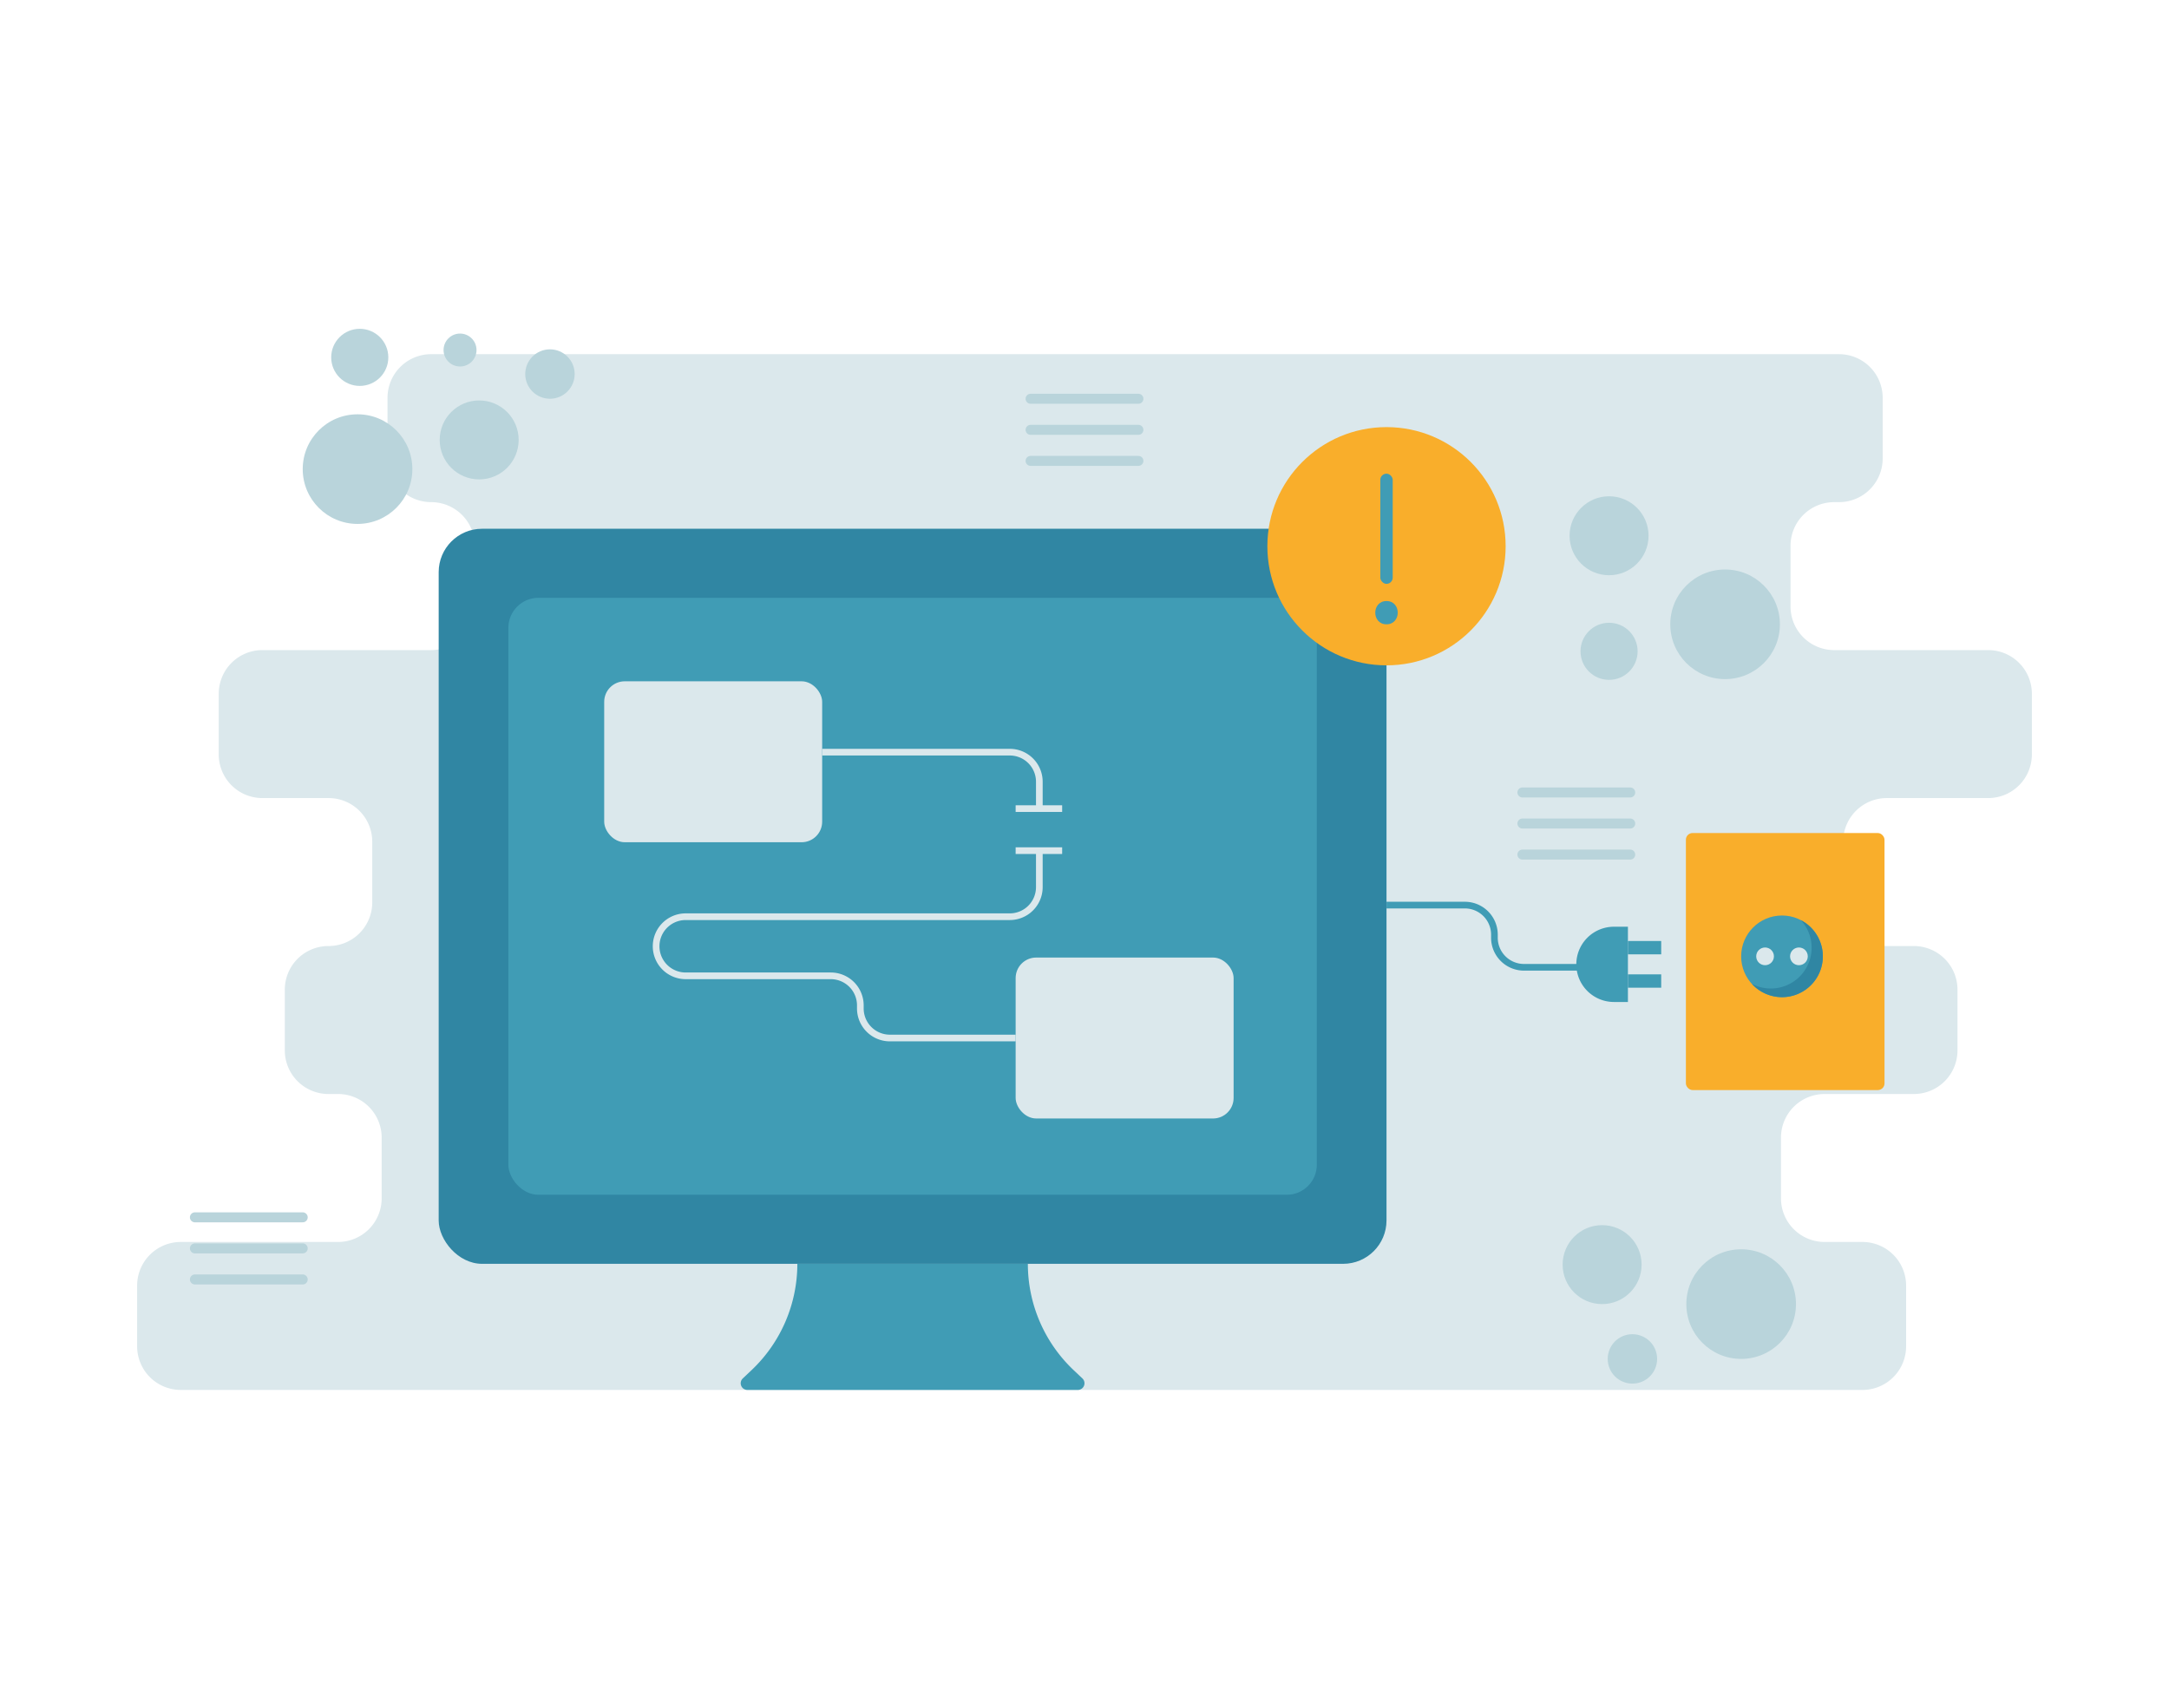 <?xml version="1.0" encoding="UTF-8"?>
<svg xmlns="http://www.w3.org/2000/svg" data-name="Layer 1" viewBox="0 0 650 512">
  <path fill="#dbe8ec" d="M608.904,226.127V207.936a13.079,13.079,0,0,0-13.079-13.079h-46.166a13.079,13.079,0,0,1-13.079-13.079V163.585A13.079,13.079,0,0,1,549.659,150.506h1.458a13.079,13.079,0,0,0,13.079-13.079V119.235a13.079,13.079,0,0,0-13.079-13.079H129.209a13.079,13.079,0,0,0-13.079,13.079v18.191A13.079,13.079,0,0,0,129.209,150.506h0a13.079,13.079,0,0,1,13.079,13.079v18.191a13.079,13.079,0,0,1-13.079,13.079H78.63a13.079,13.079,0,0,0-13.079,13.079v18.191A13.079,13.079,0,0,0,78.63,239.206H98.476a13.079,13.079,0,0,1,13.079,13.079v18.191a13.079,13.079,0,0,1-13.079,13.079h-.048A13.079,13.079,0,0,0,85.349,296.636v18.191a13.079,13.079,0,0,0,13.079,13.079h2.871a13.079,13.079,0,0,1,13.079,13.079V359.177a13.079,13.079,0,0,1-13.079,13.079H54.175a13.079,13.079,0,0,0-13.079,13.079V403.527A13.079,13.079,0,0,0,54.175,416.606h503.963A13.079,13.079,0,0,0,571.218,403.527V385.336a13.079,13.079,0,0,0-13.079-13.079H546.798A13.079,13.079,0,0,1,533.718,359.177V340.986a13.079,13.079,0,0,1,13.079-13.079h26.74a13.079,13.079,0,0,0,13.079-13.079V296.636a13.079,13.079,0,0,0-13.079-13.079H565.426a13.079,13.079,0,0,1-13.079-13.079V252.286A13.079,13.079,0,0,1,565.426,239.206H595.825A13.079,13.079,0,0,0,608.904,226.127Z"></path>
  <line x1="456.233" x2="488.536" y1="237.525" y2="237.525" fill="none" stroke="#b9d4db" stroke-linecap="round" stroke-miterlimit="10" stroke-width="3"></line>
  <line x1="456.233" x2="488.536" y1="246.835" y2="246.835" fill="none" stroke="#b9d4db" stroke-linecap="round" stroke-miterlimit="10" stroke-width="3"></line>
  <line x1="456.233" x2="488.536" y1="256.146" y2="256.146" fill="none" stroke="#b9d4db" stroke-linecap="round" stroke-miterlimit="10" stroke-width="3"></line>
  <rect width="284.04" height="220.32" x="131.464" y="158.486" fill="#3086a3" rx="13"></rect>
  <rect width="242.269" height="178.92" x="152.35" y="179.186" fill="#409cb5" rx="8.997"></rect>
  <rect width="65.32" height="48.24" x="181.064" y="204.206" fill="#dbe8ec" rx="6.16"></rect>
  <rect width="65.32" height="48.24" x="304.364" y="287.006" fill="#dbe8ec" rx="6.16"></rect>
  <path fill="none" stroke="#dbe8ec" stroke-miterlimit="10" stroke-width="2" d="M311.464,254.966v10.94a8.86,8.86,0,0,1-8.86,8.86h-97.12a8.86,8.86,0,0,0-8.86,8.86v0a8.86,8.86,0,0,0,8.86,8.86h43.48a8.86,8.86,0,0,1,8.86,8.86v.92a8.86,8.86,0,0,0,8.86,8.86h37.68"></path>
  <path fill="none" stroke="#409cb5" stroke-miterlimit="10" stroke-width="2" d="M415.504,271.286h23.48a8.86,8.86,0,0,1,8.86,8.86v.92a8.86,8.86,0,0,0,8.86,8.86h17.68"></path>
  <path fill="none" stroke="#dbe8ec" stroke-miterlimit="10" stroke-width="2" d="M246.384,225.446h56.22a8.86,8.86,0,0,1,8.86,8.86v8.06"></path>
  <line x1="304.364" x2="318.304" y1="242.366" y2="242.366" fill="none" stroke="#dbe8ec" stroke-miterlimit="10" stroke-width="2"></line>
  <line x1="304.364" x2="318.304" y1="254.966" y2="254.966" fill="none" stroke="#dbe8ec" stroke-miterlimit="10" stroke-width="2"></line>
  <line x1="487.851" x2="497.824" y1="294.046" y2="294.046" fill="none" stroke="#409cb5" stroke-miterlimit="10" stroke-width="4"></line>
  <line x1="487.851" x2="497.824" y1="284.046" y2="284.046" fill="none" stroke="#409cb5" stroke-miterlimit="10" stroke-width="4"></line>
  <rect width="59.52" height="77.04" x="505.224" y="249.686" fill="#f9ae2b" rx="2"></rect>
  <circle cx="534.024" cy="286.646" r="12.24" fill="#409cb5"></circle>
  <path fill="#3086a3" d="M539.695,275.805a12.228,12.228,0,0,1-14.702,19.083,12.232,12.232,0,1,0,14.702-19.083Z"></path>
  <path fill="#409cb5" d="M322.996 416.606H223.973a2 2 0 01-1.374-3.454l2.609-2.465a43.864 43.864 0 0013.737-31.881v0h69.08v0A43.864 43.864 0 00321.761 410.688l2.609 2.465A2 2 0 01322.996 416.606zM483.664 277.766h4.187a0 0 0 010 0v22.56a0 0 0 010 0h-4.187a11.28 11.28 0 01-11.28-11.28v0a11.28 11.28 0 0111.28-11.28z"></path>
  <circle cx="539.097" cy="286.646" r="2.655" fill="#dbe8ec"></circle>
  <circle cx="528.952" cy="286.646" r="2.655" fill="#dbe8ec"></circle>
  <line x1="58.411" x2="90.714" y1="364.871" y2="364.871" fill="none" stroke="#b9d4db" stroke-linecap="round" stroke-miterlimit="10" stroke-width="3"></line>
  <line x1="58.411" x2="90.714" y1="374.181" y2="374.181" fill="none" stroke="#b9d4db" stroke-linecap="round" stroke-miterlimit="10" stroke-width="3"></line>
  <line x1="58.411" x2="90.714" y1="383.492" y2="383.492" fill="none" stroke="#b9d4db" stroke-linecap="round" stroke-miterlimit="10" stroke-width="3"></line>
  <line x1="308.849" x2="341.151" y1="119.521" y2="119.521" fill="none" stroke="#b9d4db" stroke-linecap="round" stroke-miterlimit="10" stroke-width="3"></line>
  <line x1="308.849" x2="341.151" y1="128.831" y2="128.831" fill="none" stroke="#b9d4db" stroke-linecap="round" stroke-miterlimit="10" stroke-width="3"></line>
  <line x1="308.849" x2="341.151" y1="138.142" y2="138.142" fill="none" stroke="#b9d4db" stroke-linecap="round" stroke-miterlimit="10" stroke-width="3"></line>
  <circle cx="107.146" cy="140.607" r="16.428" fill="#b9d4db"></circle>
  <circle cx="107.812" cy="107.112" r="8.557" fill="#b9d4db"></circle>
  <circle cx="164.807" cy="112.112" r="7.406" fill="#b9d4db"></circle>
  <circle cx="137.863" cy="104.915" r="4.936" fill="#b9d4db"></circle>
  <circle cx="143.599" cy="131.858" r="11.833" fill="#b9d4db"></circle>
  <circle cx="516.971" cy="187.123" r="16.428" fill="#b9d4db"></circle>
  <circle cx="482.2" cy="195.22" r="8.557" fill="#b9d4db"></circle>
  <circle cx="482.2" cy="160.581" r="11.833" fill="#b9d4db"></circle>
  <circle cx="521.784" cy="390.878" r="16.428" fill="#b9d4db"></circle>
  <circle cx="489.197" cy="407.306" r="7.406" fill="#b9d4db"></circle>
  <circle cx="480.118" cy="379.045" r="11.833" fill="#b9d4db"></circle>
  <circle cx="415.504" cy="163.722" r="35.702" fill="#f9ae2b"></circle>
  <rect width="3.719" height="33.024" x="413.645" y="141.974" fill="#409cb5" rx="1.859"></rect>
  <path fill="#409cb5" d="M415.504,187.123c4.487,0,4.494-6.973,0-6.973-4.487,0-4.494,6.973,0,6.973Z"></path>
</svg>
